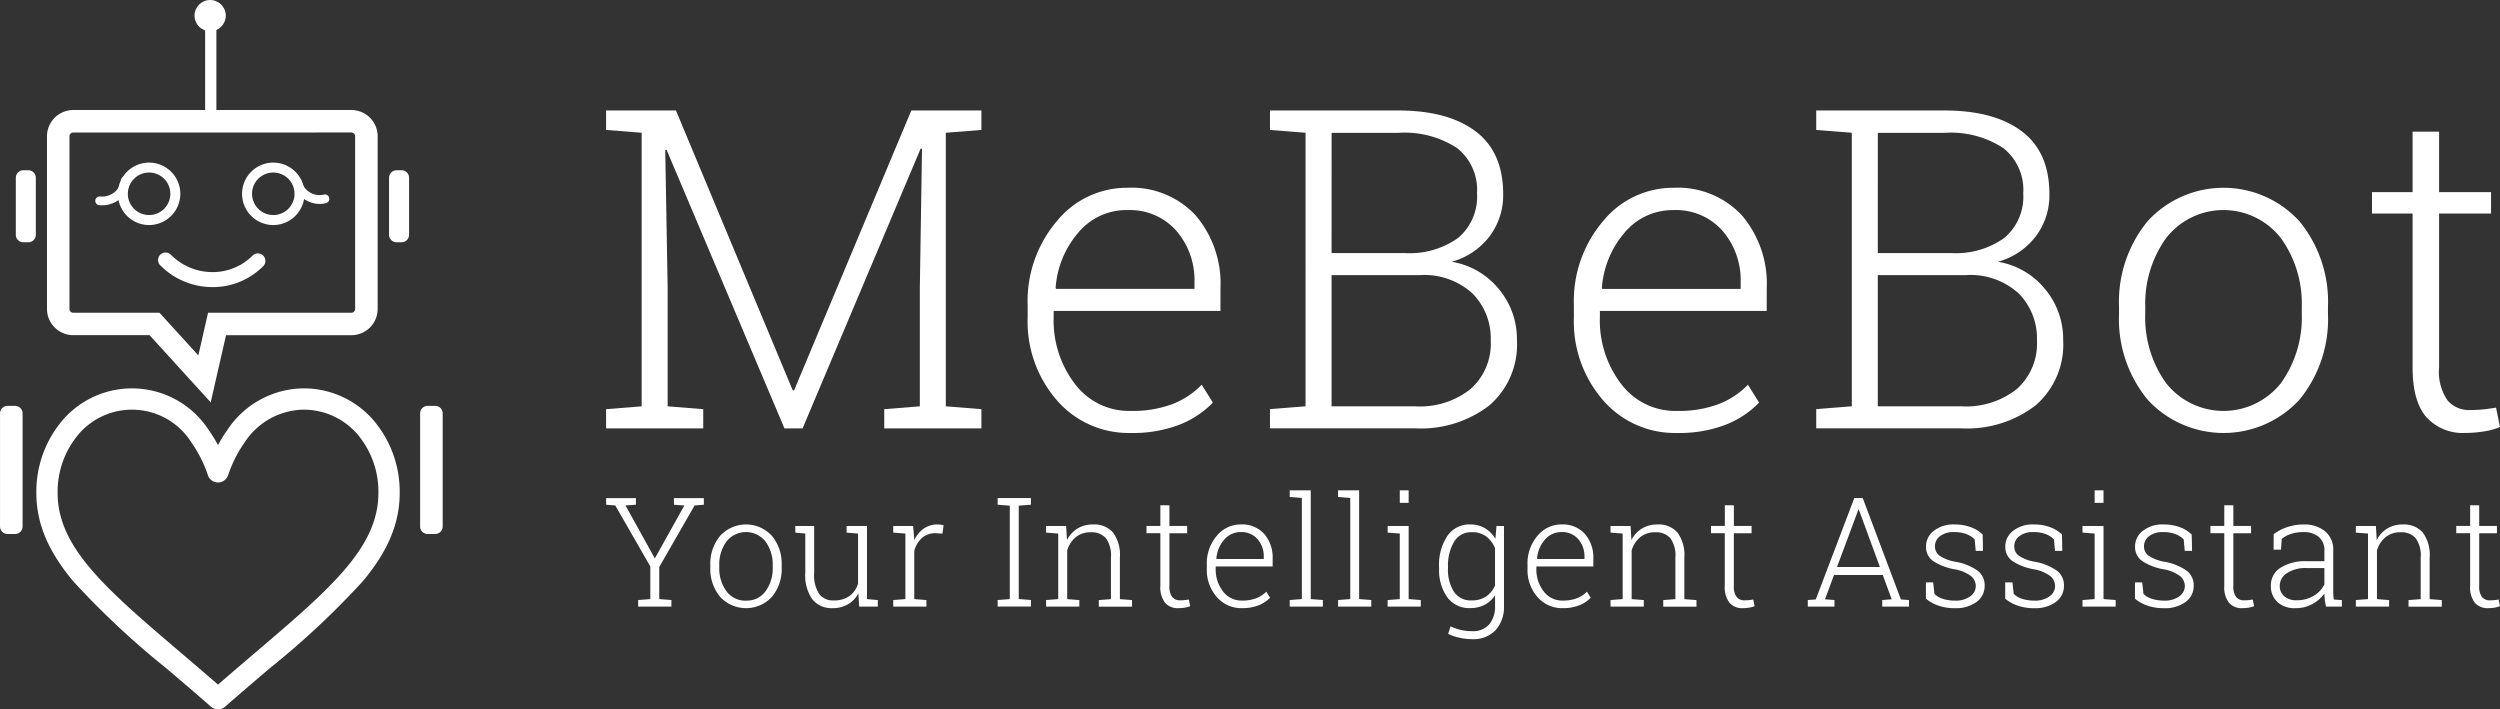 <?xml version="1.0" encoding="UTF-8"?> <svg xmlns="http://www.w3.org/2000/svg" width="264.232" height="74.98" viewBox="0 0 264.232 74.98"><rect x="0" y="0" width="264.232" height="74.98" fill="#333333" stroke="none"/><g id="Group_115" data-name="Group 115" transform="translate(-93.46 -277.203)"><g id="Group_7" data-name="Group 7" transform="translate(93.46 277.203)"><path id="Path_1" data-name="Path 1" d="M120.406,330.678l-6.465-7.1h-8.064a2.778,2.778,0,0,1-2.775-2.775V302.558a2.778,2.778,0,0,1,2.775-2.775h29.4a2.779,2.779,0,0,1,2.775,2.775v18.248a2.778,2.778,0,0,1-2.775,2.775h-13.25Zm-14.529-28.517a.4.4,0,0,0-.4.4v18.248a.4.4,0,0,0,.4.4h9.115l4.106,4.507,1.027-4.507h15.147a.4.4,0,0,0,.4-.4V302.558a.4.4,0,0,0-.4-.4Z" transform="translate(-98.136 -288.154)" fill="#fff"></path><rect id="Rectangle_1" data-name="Rectangle 1" width="1.189" height="10.757" transform="translate(21.682 1.4)" fill="#fff"></rect><circle id="Ellipse_1" data-name="Ellipse 1" cx="1.652" cy="1.652" r="1.652" transform="translate(20.559)" fill="#fff"></circle><g id="Group_1" data-name="Group 1" transform="translate(1.673 17.994)"><rect id="Rectangle_2" data-name="Rectangle 2" width="1.453" height="6.953" rx="0.727" transform="translate(0.33 0.33)" fill="#fff"></rect><path id="Path_2" data-name="Path 2" d="M98.029,319.757H97.5a.794.794,0,0,1-.793-.793v-6.028a.794.794,0,0,1,.793-.793h.528a.794.794,0,0,1,.793.793v6.028A.794.794,0,0,1,98.029,319.757ZM97.5,312.8a.134.134,0,0,0-.132.132v6.028a.134.134,0,0,0,.132.132h.528a.134.134,0,0,0,.132-.132v-6.028a.133.133,0,0,0-.132-.132Z" transform="translate(-96.708 -312.143)" fill="#fff"></path></g><g id="Group_2" data-name="Group 2" transform="translate(0 42.903)"><rect id="Rectangle_3" data-name="Rectangle 3" width="1.728" height="12.873" rx="0.864" transform="translate(0.33 0.33)" fill="#fff"></rect><path id="Path_3" data-name="Path 3" d="M95.055,374.045h-.8a.794.794,0,0,1-.793-.793V361.3a.794.794,0,0,1,.793-.793h.8a.794.794,0,0,1,.793.793v11.948A.794.794,0,0,1,95.055,374.045Zm-.8-12.873a.134.134,0,0,0-.132.132v11.948a.134.134,0,0,0,.132.132h.8a.134.134,0,0,0,.132-.132V361.3a.134.134,0,0,0-.132-.132Z" transform="translate(-93.46 -360.511)" fill="#fff"></path></g><g id="Group_3" data-name="Group 3" transform="translate(44.4 42.903)"><rect id="Rectangle_4" data-name="Rectangle 4" width="1.728" height="12.873" rx="0.864" transform="translate(0.33 0.33)" fill="#fff"></rect><path id="Path_4" data-name="Path 4" d="M181.272,374.045h-.8a.794.794,0,0,1-.793-.793V361.3a.794.794,0,0,1,.793-.793h.8a.794.794,0,0,1,.793.793v11.948A.794.794,0,0,1,181.272,374.045Zm-.8-12.873a.134.134,0,0,0-.132.132v11.948a.134.134,0,0,0,.132.132h.8a.134.134,0,0,0,.132-.132V361.3a.134.134,0,0,0-.132-.132Z" transform="translate(-179.676 -360.511)" fill="#fff"></path></g><g id="Group_4" data-name="Group 4" transform="translate(41.118 17.994)"><rect id="Rectangle_5" data-name="Rectangle 5" width="1.453" height="6.953" rx="0.727" transform="translate(0.33 0.33)" fill="#fff"></rect><path id="Path_5" data-name="Path 5" d="M174.624,319.757H174.1a.794.794,0,0,1-.793-.793v-6.028a.794.794,0,0,1,.793-.793h.528a.794.794,0,0,1,.793.793v6.028A.794.794,0,0,1,174.624,319.757ZM174.1,312.8a.134.134,0,0,0-.132.132v6.028a.134.134,0,0,0,.132.132h.528a.134.134,0,0,0,.132-.132v-6.028a.134.134,0,0,0-.132-.132Z" transform="translate(-173.303 -312.143)" fill="#fff"></path></g><path id="Path_6" data-name="Path 6" d="M131.655,332.687h-.071a7.769,7.769,0,0,1-5.449-2.3.793.793,0,0,1,1.121-1.122A6.19,6.19,0,0,0,131.6,331.1a5.942,5.942,0,0,0,4.291-1.745.793.793,0,0,1,1.121,1.122A7.516,7.516,0,0,1,131.655,332.687Z" transform="translate(-109.195 -302.342)" fill="#fff"></path><path id="Path_7" data-name="Path 7" d="M120.947,317.167a3.3,3.3,0,1,1,3.3-3.3A3.307,3.307,0,0,1,120.947,317.167Zm0-5.55a2.246,2.246,0,1,0,2.246,2.246A2.249,2.249,0,0,0,120.947,311.617Z" transform="translate(-105.189 -293.381)" fill="#fff"></path><path id="Path_8" data-name="Path 8" d="M146.435,317.167a3.3,3.3,0,1,1,3.3-3.3A3.307,3.307,0,0,1,146.435,317.167Zm0-5.55a2.246,2.246,0,1,0,2.246,2.246A2.249,2.249,0,0,0,146.435,311.617Z" transform="translate(-117.551 -293.381)" fill="#fff"></path><g id="Group_6" data-name="Group 6" transform="translate(3.841 41.053)"><g id="Group_5" data-name="Group 5"><path id="Path_9" data-name="Path 9" d="M124.11,384.8c-1.281,1.091-2.6,2.215-3.99,3.424-1.39-1.209-2.709-2.332-3.99-3.424-7.8-6.651-12.961-11.045-12.961-16.821a9.4,9.4,0,0,1,2.24-6.244,7.426,7.426,0,0,1,11.919.924,13.341,13.341,0,0,1,1.723,3.425,1.125,1.125,0,0,0,2.139,0,13.351,13.351,0,0,1,1.722-3.425,7.587,7.587,0,0,1,6.209-3.495,7.511,7.511,0,0,1,5.711,2.57,9.4,9.4,0,0,1,2.24,6.244c0,5.776-5.156,10.17-12.961,16.821Zm5.011-27.885a9.749,9.749,0,0,0-8.045,4.444,14.722,14.722,0,0,0-.956,1.55,14.809,14.809,0,0,0-.956-1.55,9.673,9.673,0,0,0-15.444-1.111,11.64,11.64,0,0,0-2.8,7.731c0,3.2,1.248,6.168,3.926,9.353a87.412,87.412,0,0,0,9.826,9.18c1.486,1.266,3.023,2.576,4.659,4.008l.049.043a1.125,1.125,0,0,0,1.482,0l.049-.043c1.636-1.432,3.173-2.741,4.659-4.008a87.413,87.413,0,0,0,9.826-9.18c2.678-3.186,3.926-6.158,3.926-9.353a11.64,11.64,0,0,0-2.8-7.731,9.731,9.731,0,0,0-7.4-3.333Z" transform="translate(-100.919 -356.919)" fill="#fff"></path></g></g><path id="Path_10" data-name="Path 10" d="M113.744,316.428c-.09,0-.181,0-.272-.011a.463.463,0,1,1,.079-.922,2.1,2.1,0,0,0,1.5-.443,1.841,1.841,0,0,0,.7-1.291.463.463,0,0,1,.922.079,2.76,2.76,0,0,1-1.049,1.935A3.012,3.012,0,0,1,113.744,316.428Z" transform="translate(-102.961 -294.729)" fill="#fff"></path><path id="Path_11" data-name="Path 11" d="M156.354,316.41a2.957,2.957,0,0,1-2.81-2.231.462.462,0,1,1,.894-.239,1.988,1.988,0,0,0,2.38,1.484.462.462,0,1,1,.239.893A2.705,2.705,0,0,1,156.354,316.41Z" transform="translate(-122.594 -294.854)" fill="#fff"></path></g><g id="Group_10" data-name="Group 10" transform="translate(157.519 288.881)"><g id="Group_8" data-name="Group 8" transform="translate(0 0)"><path id="Path_12" data-name="Path 12" d="M251.239,303.941l-.139-.046-12.484,29.584H236.7L224.24,304.033l-.139.023.254,14.584v12.507l3.761.3v2.031H217.848v-2.031l3.761-.3V302.233l-3.761-.3v-2.054h7.384l12.345,29.584h.139l12.392-29.584h7.407v2.054l-3.761.3v28.914l3.761.3v2.031H247.247v-2.031l3.762-.3V318.64Z" transform="translate(-217.848 -299.879)" fill="#fff"></path><path id="Path_13" data-name="Path 13" d="M315.262,341.656a10.026,10.026,0,0,1-7.8-3.45,12.659,12.659,0,0,1-3.092-8.781v-1.269a13.026,13.026,0,0,1,3.081-8.885,9.538,9.538,0,0,1,7.442-3.531,9.249,9.249,0,0,1,7.223,2.908,11.118,11.118,0,0,1,2.631,7.754v2.354h-17.63v.669a11.022,11.022,0,0,0,2.25,7.05,7.154,7.154,0,0,0,5.9,2.85,12.008,12.008,0,0,0,4.384-.715,8.669,8.669,0,0,0,3.116-2.054l1.177,1.892a9.98,9.98,0,0,1-3.554,2.342A13.668,13.668,0,0,1,315.262,341.656Zm-.369-23.561a6.613,6.613,0,0,0-5.134,2.342,10.036,10.036,0,0,0-2.435,5.873l.046.115H322v-.692a7.982,7.982,0,0,0-1.915-5.446A6.542,6.542,0,0,0,314.893,318.1Z" transform="translate(-259.812 -307.572)" fill="#fff"></path><path id="Path_14" data-name="Path 14" d="M367.673,299.879q5.238,0,8.157,2.2t2.919,6.635a7.2,7.2,0,0,1-1.466,4.5,7.519,7.519,0,0,1-3.98,2.654,8.1,8.1,0,0,1,4.985,2.884,8.224,8.224,0,0,1,1.915,5.376,8.49,8.49,0,0,1-2.919,6.923,11.841,11.841,0,0,1-7.811,2.423H354.1v-2.031l3.761-.3V302.233l-3.761-.3v-2.054h13.569Zm-7.062,15.069h7.731a8.8,8.8,0,0,0,5.642-1.6,5.694,5.694,0,0,0,2-4.719,5.621,5.621,0,0,0-2.123-4.788,10.137,10.137,0,0,0-6.184-1.6h-7.062Zm0,2.331v13.869h8.861a8.634,8.634,0,0,0,5.838-1.834,6.422,6.422,0,0,0,2.123-5.134,6.739,6.739,0,0,0-1.927-4.961,7.552,7.552,0,0,0-5.6-1.938Z" transform="translate(-283.933 -299.879)" fill="#fff"></path><path id="Path_15" data-name="Path 15" d="M427.366,341.656a10.024,10.024,0,0,1-7.8-3.45,12.66,12.66,0,0,1-3.093-8.781v-1.269a13.025,13.025,0,0,1,3.081-8.885A9.538,9.538,0,0,1,427,315.741a9.248,9.248,0,0,1,7.223,2.908,11.116,11.116,0,0,1,2.631,7.754v2.354H419.22v.669a11.025,11.025,0,0,0,2.25,7.05,7.154,7.154,0,0,0,5.9,2.85,12.01,12.01,0,0,0,4.385-.715,8.667,8.667,0,0,0,3.115-2.054l1.177,1.892a9.975,9.975,0,0,1-3.554,2.342A13.669,13.669,0,0,1,427.366,341.656ZM427,318.1a6.613,6.613,0,0,0-5.134,2.342,10.036,10.036,0,0,0-2.434,5.873l.046.115H434.1v-.692a7.982,7.982,0,0,0-1.915-5.446A6.541,6.541,0,0,0,427,318.1Z" transform="translate(-314.183 -307.572)" fill="#fff"></path><path id="Path_16" data-name="Path 16" d="M479.777,299.879q5.238,0,8.157,2.2t2.919,6.635a7.194,7.194,0,0,1-1.465,4.5,7.522,7.522,0,0,1-3.981,2.654,8.1,8.1,0,0,1,4.985,2.884,8.224,8.224,0,0,1,1.915,5.376,8.489,8.489,0,0,1-2.919,6.923,11.844,11.844,0,0,1-7.811,2.423H466.208v-2.031l3.761-.3V302.233l-3.761-.3v-2.054h13.569Zm-7.062,15.069h7.731a8.8,8.8,0,0,0,5.642-1.6,5.694,5.694,0,0,0,2-4.719,5.622,5.622,0,0,0-2.123-4.788,10.14,10.14,0,0,0-6.185-1.6h-7.062Zm0,2.331v13.869h8.861a8.637,8.637,0,0,0,5.838-1.834,6.423,6.423,0,0,0,2.123-5.134,6.739,6.739,0,0,0-1.927-4.961,7.552,7.552,0,0,0-5.6-1.938Z" transform="translate(-338.305 -299.879)" fill="#fff"></path><path id="Path_17" data-name="Path 17" d="M528.352,328.318a13.42,13.42,0,0,1,3.023-9.046,10.872,10.872,0,0,1,16.038,0,13.42,13.42,0,0,1,3.023,9.046v.762a13.441,13.441,0,0,1-3.012,9.057,10.908,10.908,0,0,1-16.05,0,13.408,13.408,0,0,1-3.023-9.057Zm2.77.762a11.9,11.9,0,0,0,2.192,7.292,7.736,7.736,0,0,0,12.161,0,11.9,11.9,0,0,0,2.192-7.292v-.762a11.838,11.838,0,0,0-2.2-7.246,7.687,7.687,0,0,0-12.15,0,11.881,11.881,0,0,0-2.192,7.246Z" transform="translate(-368.445 -307.572)" fill="#fff"></path><path id="Path_18" data-name="Path 18" d="M587.367,304.226v6.392h5.492v2.261h-5.492v16.269a5.322,5.322,0,0,0,.888,3.473,2.972,2.972,0,0,0,2.365,1.027q.669,0,1.3-.058t1.466-.2l.415,2.054a7.16,7.16,0,0,1-1.685.461,12.335,12.335,0,0,1-1.984.162,5.177,5.177,0,0,1-4.1-1.661q-1.465-1.662-1.465-5.262V312.879h-4.292v-2.261h4.292v-6.392Z" transform="translate(-393.632 -301.987)" fill="#fff"></path></g><g id="Group_9" data-name="Group 9" transform="translate(0 40.146)"><path id="Path_19" data-name="Path 19" d="M221,380.125l-1.1.079L223,385.8l3.12-5.593-1.1-.079v-.7h3.159v.7l-.977.079-3.734,6.5V390.1l1.284.1v.694h-3.514V390.2l1.284-.1v-3.45l-3.7-6.444-.968-.079v-.7H221Z" transform="translate(-217.848 -378.605)" fill="#fff"></path><path id="Path_20" data-name="Path 20" d="M239.245,389.132a4.578,4.578,0,0,1,1.032-3.088,3.711,3.711,0,0,1,5.475,0,4.578,4.578,0,0,1,1.032,3.088v.26a4.59,4.59,0,0,1-1.028,3.092,3.725,3.725,0,0,1-5.48,0,4.576,4.576,0,0,1-1.032-3.092Zm.945.26a4.06,4.06,0,0,0,.748,2.489,2.453,2.453,0,0,0,2.088,1.008,2.429,2.429,0,0,0,2.064-1.008,4.06,4.06,0,0,0,.749-2.489v-.26a4.046,4.046,0,0,0-.753-2.474,2.625,2.625,0,0,0-4.148,0,4.057,4.057,0,0,0-.748,2.474Z" transform="translate(-228.226 -381.231)" fill="#fff"></path><path id="Path_21" data-name="Path 21" d="M263.347,392.266a2.9,2.9,0,0,1-1.1,1.158,3.181,3.181,0,0,1-1.642.409,2.593,2.593,0,0,1-2.107-.913,4.384,4.384,0,0,1-.76-2.836v-4.136l-1.056-.1v-.7h1.993V390.1a3.665,3.665,0,0,0,.532,2.237,1.805,1.805,0,0,0,1.508.678,2.789,2.789,0,0,0,1.705-.472,2.5,2.5,0,0,0,.894-1.308v-5.286l-1.213-.1v-.7h2.159v7.727l1.142.1v.694h-1.969Z" transform="translate(-236.683 -381.379)" fill="#fff"></path><path id="Path_22" data-name="Path 22" d="M278.884,385l.117,1.418v.1a3.028,3.028,0,0,1,.989-1.232,2.5,2.5,0,0,1,1.486-.445,2.18,2.18,0,0,1,.351.028,2.607,2.607,0,0,1,.279.059l-.126.882-.7-.047a2.134,2.134,0,0,0-1.461.5,2.756,2.756,0,0,0-.816,1.375v5.089l1.284.1v.694h-3.505v-.694l1.283-.1V385.8l-1.283-.1V385h2.1Z" transform="translate(-246.431 -381.231)" fill="#fff"></path><path id="Path_23" data-name="Path 23" d="M298.208,380.125v-.7h3.514v.7l-1.284.1v9.87l1.284.1v.694h-3.514V390.2l1.284-.1v-9.87Z" transform="translate(-256.823 -378.605)" fill="#fff"></path><path id="Path_24" data-name="Path 24" d="M308.149,392.826l1.284-.1V385.8l-1.284-.1V385h2.12l.087,1.489a3.032,3.032,0,0,1,1.106-1.217,3.087,3.087,0,0,1,1.651-.43,2.622,2.622,0,0,1,2.111.847,4,4,0,0,1,.726,2.642v4.4l1.283.1v.694h-3.513v-.694l1.284-.1v-4.388a3.085,3.085,0,0,0-.548-2.072,1.989,1.989,0,0,0-1.556-.607,2.439,2.439,0,0,0-1.619.524,2.918,2.918,0,0,0-.9,1.391v5.151l1.284.1v.694h-3.514Z" transform="translate(-261.645 -381.231)" fill="#fff"></path><path id="Path_25" data-name="Path 25" d="M331.185,380.908v2.182h1.874v.772h-1.874v5.554a1.815,1.815,0,0,0,.3,1.185,1.015,1.015,0,0,0,.807.35q.228,0,.445-.019c.145-.013.311-.036.5-.067l.142.7a2.459,2.459,0,0,1-.575.158,4.238,4.238,0,0,1-.677.055,1.768,1.768,0,0,1-1.4-.567,2.674,2.674,0,0,1-.5-1.8v-5.554h-1.465v-.772h1.465v-2.182Z" transform="translate(-271.644 -379.324)" fill="#fff"></path><path id="Path_26" data-name="Path 26" d="M344.858,393.685a3.42,3.42,0,0,1-2.662-1.177,4.319,4.319,0,0,1-1.056-3v-.434a4.447,4.447,0,0,1,1.051-3.032,3.255,3.255,0,0,1,2.54-1.206,3.156,3.156,0,0,1,2.466.992,3.8,3.8,0,0,1,.9,2.647v.8h-6.019v.229a3.765,3.765,0,0,0,.768,2.406,2.442,2.442,0,0,0,2.013.973,4.1,4.1,0,0,0,1.5-.244,2.961,2.961,0,0,0,1.063-.7l.4.645a3.4,3.4,0,0,1-1.213.8A4.666,4.666,0,0,1,344.858,393.685Zm-.126-8.042a2.258,2.258,0,0,0-1.753.8,3.427,3.427,0,0,0-.831,2.005l.015.039h4.995v-.236a2.726,2.726,0,0,0-.655-1.859A2.233,2.233,0,0,0,344.732,385.643Z" transform="translate(-277.646 -381.231)" fill="#fff"></path><path id="Path_27" data-name="Path 27" d="M358.149,378.534v-.7h2.222v11.493l1.283.1v.694h-3.505v-.694l1.284-.1v-10.69Z" transform="translate(-285.895 -377.833)" fill="#fff"></path><path id="Path_28" data-name="Path 28" d="M368.074,378.534v-.7H370.3v11.493l1.283.1v.694h-3.505v-.694l1.284-.1v-10.69Z" transform="translate(-290.709 -377.833)" fill="#fff"></path><path id="Path_29" data-name="Path 29" d="M378.246,389.429l1.283-.1V382.4l-1.283-.1v-.7h2.221v7.727l1.284.1v.694h-3.505Zm2.221-10.272h-.937v-1.324h.937Z" transform="translate(-295.642 -377.833)" fill="#fff"></path><path id="Path_30" data-name="Path 30" d="M388.8,389.329a5.529,5.529,0,0,1,.87-3.266,2.8,2.8,0,0,1,2.414-1.225,3.013,3.013,0,0,1,1.572.4,3.177,3.177,0,0,1,1.1,1.123l.111-1.363h.795v8.413a3.663,3.663,0,0,1-.889,2.6,3.231,3.231,0,0,1-2.482.953,6.25,6.25,0,0,1-1.311-.15,5.131,5.131,0,0,1-1.218-.409l.253-.8a5.358,5.358,0,0,0,1.075.378,5.1,5.1,0,0,0,1.186.134,2.276,2.276,0,0,0,1.828-.717,2.968,2.968,0,0,0,.614-1.993v-1.079a2.959,2.959,0,0,1-1.094,1,3.27,3.27,0,0,1-1.552.35,2.847,2.847,0,0,1-2.4-1.142,4.919,4.919,0,0,1-.866-3.048Zm.945.165a4.287,4.287,0,0,0,.626,2.454,2.117,2.117,0,0,0,1.871.918,2.648,2.648,0,0,0,1.532-.418,2.7,2.7,0,0,0,.941-1.15v-3.955a3.011,3.011,0,0,0-.905-1.217,2.428,2.428,0,0,0-1.552-.469,2.073,2.073,0,0,0-1.879,1.024,4.963,4.963,0,0,0-.634,2.647Z" transform="translate(-300.761 -381.231)" fill="#fff"></path><path id="Path_31" data-name="Path 31" d="M410.672,393.685a3.42,3.42,0,0,1-2.662-1.177,4.321,4.321,0,0,1-1.056-3v-.434a4.447,4.447,0,0,1,1.051-3.032,3.256,3.256,0,0,1,2.54-1.206,3.156,3.156,0,0,1,2.466.992,3.8,3.8,0,0,1,.9,2.647v.8h-6.019v.229a3.765,3.765,0,0,0,.768,2.406,2.443,2.443,0,0,0,2.013.973,4.108,4.108,0,0,0,1.5-.244,2.959,2.959,0,0,0,1.062-.7l.4.645a3.405,3.405,0,0,1-1.213.8A4.664,4.664,0,0,1,410.672,393.685Zm-.126-8.042a2.259,2.259,0,0,0-1.753.8,3.423,3.423,0,0,0-.83,2.005l.015.039h4.995v-.236a2.728,2.728,0,0,0-.654-1.859A2.235,2.235,0,0,0,410.546,385.643Z" transform="translate(-309.566 -381.231)" fill="#fff"></path><path id="Path_32" data-name="Path 32" d="M423.991,392.826l1.284-.1V385.8l-1.284-.1V385h2.12l.087,1.489a3.031,3.031,0,0,1,1.106-1.217,3.087,3.087,0,0,1,1.651-.43,2.622,2.622,0,0,1,2.111.847,4,4,0,0,1,.726,2.642v4.4l1.283.1v.694h-3.513v-.694l1.284-.1v-4.388a3.085,3.085,0,0,0-.548-2.072,1.988,1.988,0,0,0-1.556-.607,2.44,2.44,0,0,0-1.619.524,2.918,2.918,0,0,0-.9,1.391v5.151l1.284.1v.694h-3.514Z" transform="translate(-317.829 -381.231)" fill="#fff"></path><path id="Path_33" data-name="Path 33" d="M447.029,380.908v2.182H448.9v.772h-1.874v5.554a1.815,1.815,0,0,0,.3,1.185,1.015,1.015,0,0,0,.807.35c.152,0,.3-.006.445-.019s.311-.036.5-.067l.142.7a2.459,2.459,0,0,1-.575.158,4.239,4.239,0,0,1-.677.055,1.768,1.768,0,0,1-1.4-.567,2.674,2.674,0,0,1-.5-1.8v-5.554H444.61v-.772h1.465v-2.182Z" transform="translate(-327.83 -379.324)" fill="#fff"></path><path id="Path_34" data-name="Path 34" d="M464.478,390.2l.843-.063,4.073-10.713h.89l4.033,10.713.858.063v.694h-2.828V390.2l1-.079-.945-2.568h-5.152l-.954,2.568,1,.079v.694h-2.82Zm3.088-3.49H472.1l-2.229-6.066h-.047Z" transform="translate(-337.466 -378.605)" fill="#fff"></path><path id="Path_35" data-name="Path 35" d="M494.755,387.627h-.772l-.11-1.205a2.4,2.4,0,0,0-.894-.575,3.478,3.478,0,0,0-1.241-.2,2.32,2.32,0,0,0-1.548.444,1.342,1.342,0,0,0-.516,1.044,1.237,1.237,0,0,0,.445.977,4.325,4.325,0,0,0,1.776.677,5.82,5.82,0,0,1,2.277.926,1.91,1.91,0,0,1,.756,1.595,2.064,2.064,0,0,1-.862,1.722,3.665,3.665,0,0,1-2.28.657,5.335,5.335,0,0,1-1.722-.263,4.118,4.118,0,0,1-1.343-.745V390.96h.765l.134,1.213a2.191,2.191,0,0,0,.957.547,4.271,4.271,0,0,0,1.209.169,2.609,2.609,0,0,0,1.615-.449,1.33,1.33,0,0,0,.591-1.087,1.378,1.378,0,0,0-.492-1.048,4,4,0,0,0-1.776-.732,5.985,5.985,0,0,1-2.257-.879,1.8,1.8,0,0,1-.736-1.532,2.054,2.054,0,0,1,.827-1.651,3.347,3.347,0,0,1,2.182-.674,4.9,4.9,0,0,1,1.713.287,3.46,3.46,0,0,1,1.265.776Z" transform="translate(-349.224 -381.231)" fill="#fff"></path><path id="Path_36" data-name="Path 36" d="M511.029,387.627h-.772l-.11-1.205a2.4,2.4,0,0,0-.894-.575,3.477,3.477,0,0,0-1.241-.2,2.321,2.321,0,0,0-1.548.444,1.342,1.342,0,0,0-.516,1.044,1.237,1.237,0,0,0,.445.977,4.328,4.328,0,0,0,1.776.677,5.817,5.817,0,0,1,2.277.926,1.91,1.91,0,0,1,.757,1.595,2.064,2.064,0,0,1-.863,1.722,3.665,3.665,0,0,1-2.28.657,5.334,5.334,0,0,1-1.722-.263,4.116,4.116,0,0,1-1.343-.745V390.96h.765l.134,1.213a2.194,2.194,0,0,0,.957.547,4.272,4.272,0,0,0,1.209.169,2.612,2.612,0,0,0,1.615-.449,1.329,1.329,0,0,0,.59-1.087,1.378,1.378,0,0,0-.492-1.048,4,4,0,0,0-1.776-.732,5.984,5.984,0,0,1-2.257-.879,1.8,1.8,0,0,1-.736-1.532,2.055,2.055,0,0,1,.827-1.651,3.348,3.348,0,0,1,2.182-.674,4.9,4.9,0,0,1,1.713.287,3.458,3.458,0,0,1,1.265.776Z" transform="translate(-357.117 -381.231)" fill="#fff"></path><path id="Path_37" data-name="Path 37" d="M520.858,389.429l1.283-.1V382.4l-1.283-.1v-.7h2.221v7.727l1.284.1v.694h-3.505Zm2.221-10.272h-.937v-1.324h.937Z" transform="translate(-364.811 -377.833)" fill="#fff"></path><path id="Path_38" data-name="Path 38" d="M537.657,387.627h-.772l-.11-1.205a2.4,2.4,0,0,0-.894-.575,3.479,3.479,0,0,0-1.241-.2,2.319,2.319,0,0,0-1.548.444,1.342,1.342,0,0,0-.516,1.044,1.237,1.237,0,0,0,.445.977,4.324,4.324,0,0,0,1.776.677,5.82,5.82,0,0,1,2.277.926,1.91,1.91,0,0,1,.756,1.595,2.064,2.064,0,0,1-.862,1.722,3.665,3.665,0,0,1-2.28.657,5.335,5.335,0,0,1-1.722-.263,4.119,4.119,0,0,1-1.343-.745V390.96h.765l.134,1.213a2.191,2.191,0,0,0,.957.547,4.271,4.271,0,0,0,1.209.169,2.609,2.609,0,0,0,1.615-.449,1.33,1.33,0,0,0,.591-1.087,1.378,1.378,0,0,0-.492-1.048,4,4,0,0,0-1.776-.732,5.984,5.984,0,0,1-2.257-.879,1.8,1.8,0,0,1-.736-1.532,2.054,2.054,0,0,1,.827-1.651,3.347,3.347,0,0,1,2.182-.674,4.895,4.895,0,0,1,1.713.287,3.46,3.46,0,0,1,1.265.776Z" transform="translate(-370.032 -381.231)" fill="#fff"></path><path id="Path_39" data-name="Path 39" d="M549.536,380.908v2.182h1.874v.772h-1.874v5.554a1.814,1.814,0,0,0,.3,1.185,1.015,1.015,0,0,0,.807.35q.228,0,.445-.019c.145-.013.311-.036.5-.067l.142.7a2.46,2.46,0,0,1-.575.158,4.24,4.24,0,0,1-.677.055,1.767,1.767,0,0,1-1.4-.567,2.675,2.675,0,0,1-.5-1.8v-5.554h-1.465v-.772h1.465v-2.182Z" transform="translate(-377.546 -379.324)" fill="#fff"></path><path id="Path_40" data-name="Path 40" d="M565.35,393.52q-.1-.433-.134-.748a4.964,4.964,0,0,1-.04-.639,3.754,3.754,0,0,1-1.26,1.111,3.567,3.567,0,0,1-1.773.441,2.716,2.716,0,0,1-1.938-.645,2.287,2.287,0,0,1-.686-1.749,2.161,2.161,0,0,1,1.017-1.875,4.828,4.828,0,0,1,2.758-.693h1.882V387.6a1.816,1.816,0,0,0-.587-1.434,2.392,2.392,0,0,0-1.643-.52,4.122,4.122,0,0,0-1.3.193,2.93,2.93,0,0,0-.981.524l-.079,1.142h-.78l.008-1.639a4.913,4.913,0,0,1,1.415-.741,5.355,5.355,0,0,1,1.753-.283,3.427,3.427,0,0,1,2.269.717,2.528,2.528,0,0,1,.858,2.056v4.19c0,.174,0,.34.012.5a3.981,3.981,0,0,0,.051.469l.851.055v.694Zm-3.1-.67a3.418,3.418,0,0,0,1.8-.472,2.8,2.8,0,0,0,1.126-1.222v-1.709h-1.9a3.547,3.547,0,0,0-2.052.532,1.584,1.584,0,0,0-.768,1.343,1.405,1.405,0,0,0,.477,1.107A1.909,1.909,0,0,0,562.246,392.85Z" transform="translate(-383.562 -381.231)" fill="#fff"></path><path id="Path_41" data-name="Path 41" d="M576.957,392.826l1.284-.1V385.8l-1.284-.1V385h2.119l.087,1.489a3.029,3.029,0,0,1,1.106-1.217,3.084,3.084,0,0,1,1.65-.43,2.622,2.622,0,0,1,2.111.847,4,4,0,0,1,.726,2.642v4.4l1.283.1v.694h-3.513v-.694l1.284-.1v-4.388a3.085,3.085,0,0,0-.548-2.072,1.988,1.988,0,0,0-1.556-.607,2.44,2.44,0,0,0-1.619.524,2.917,2.917,0,0,0-.9,1.391v5.151l1.284.1v.694h-3.514Z" transform="translate(-392.019 -381.231)" fill="#fff"></path><path id="Path_42" data-name="Path 42" d="M599.994,380.908v2.182h1.874v.772h-1.874v5.554a1.815,1.815,0,0,0,.3,1.185,1.015,1.015,0,0,0,.807.35q.229,0,.445-.019t.5-.067l.142.7a2.459,2.459,0,0,1-.575.158,4.233,4.233,0,0,1-.677.055,1.766,1.766,0,0,1-1.4-.567,2.671,2.671,0,0,1-.5-1.8v-5.554h-1.466v-.772h1.466v-2.182Z" transform="translate(-402.019 -379.324)" fill="#fff"></path></g></g></g></svg> 